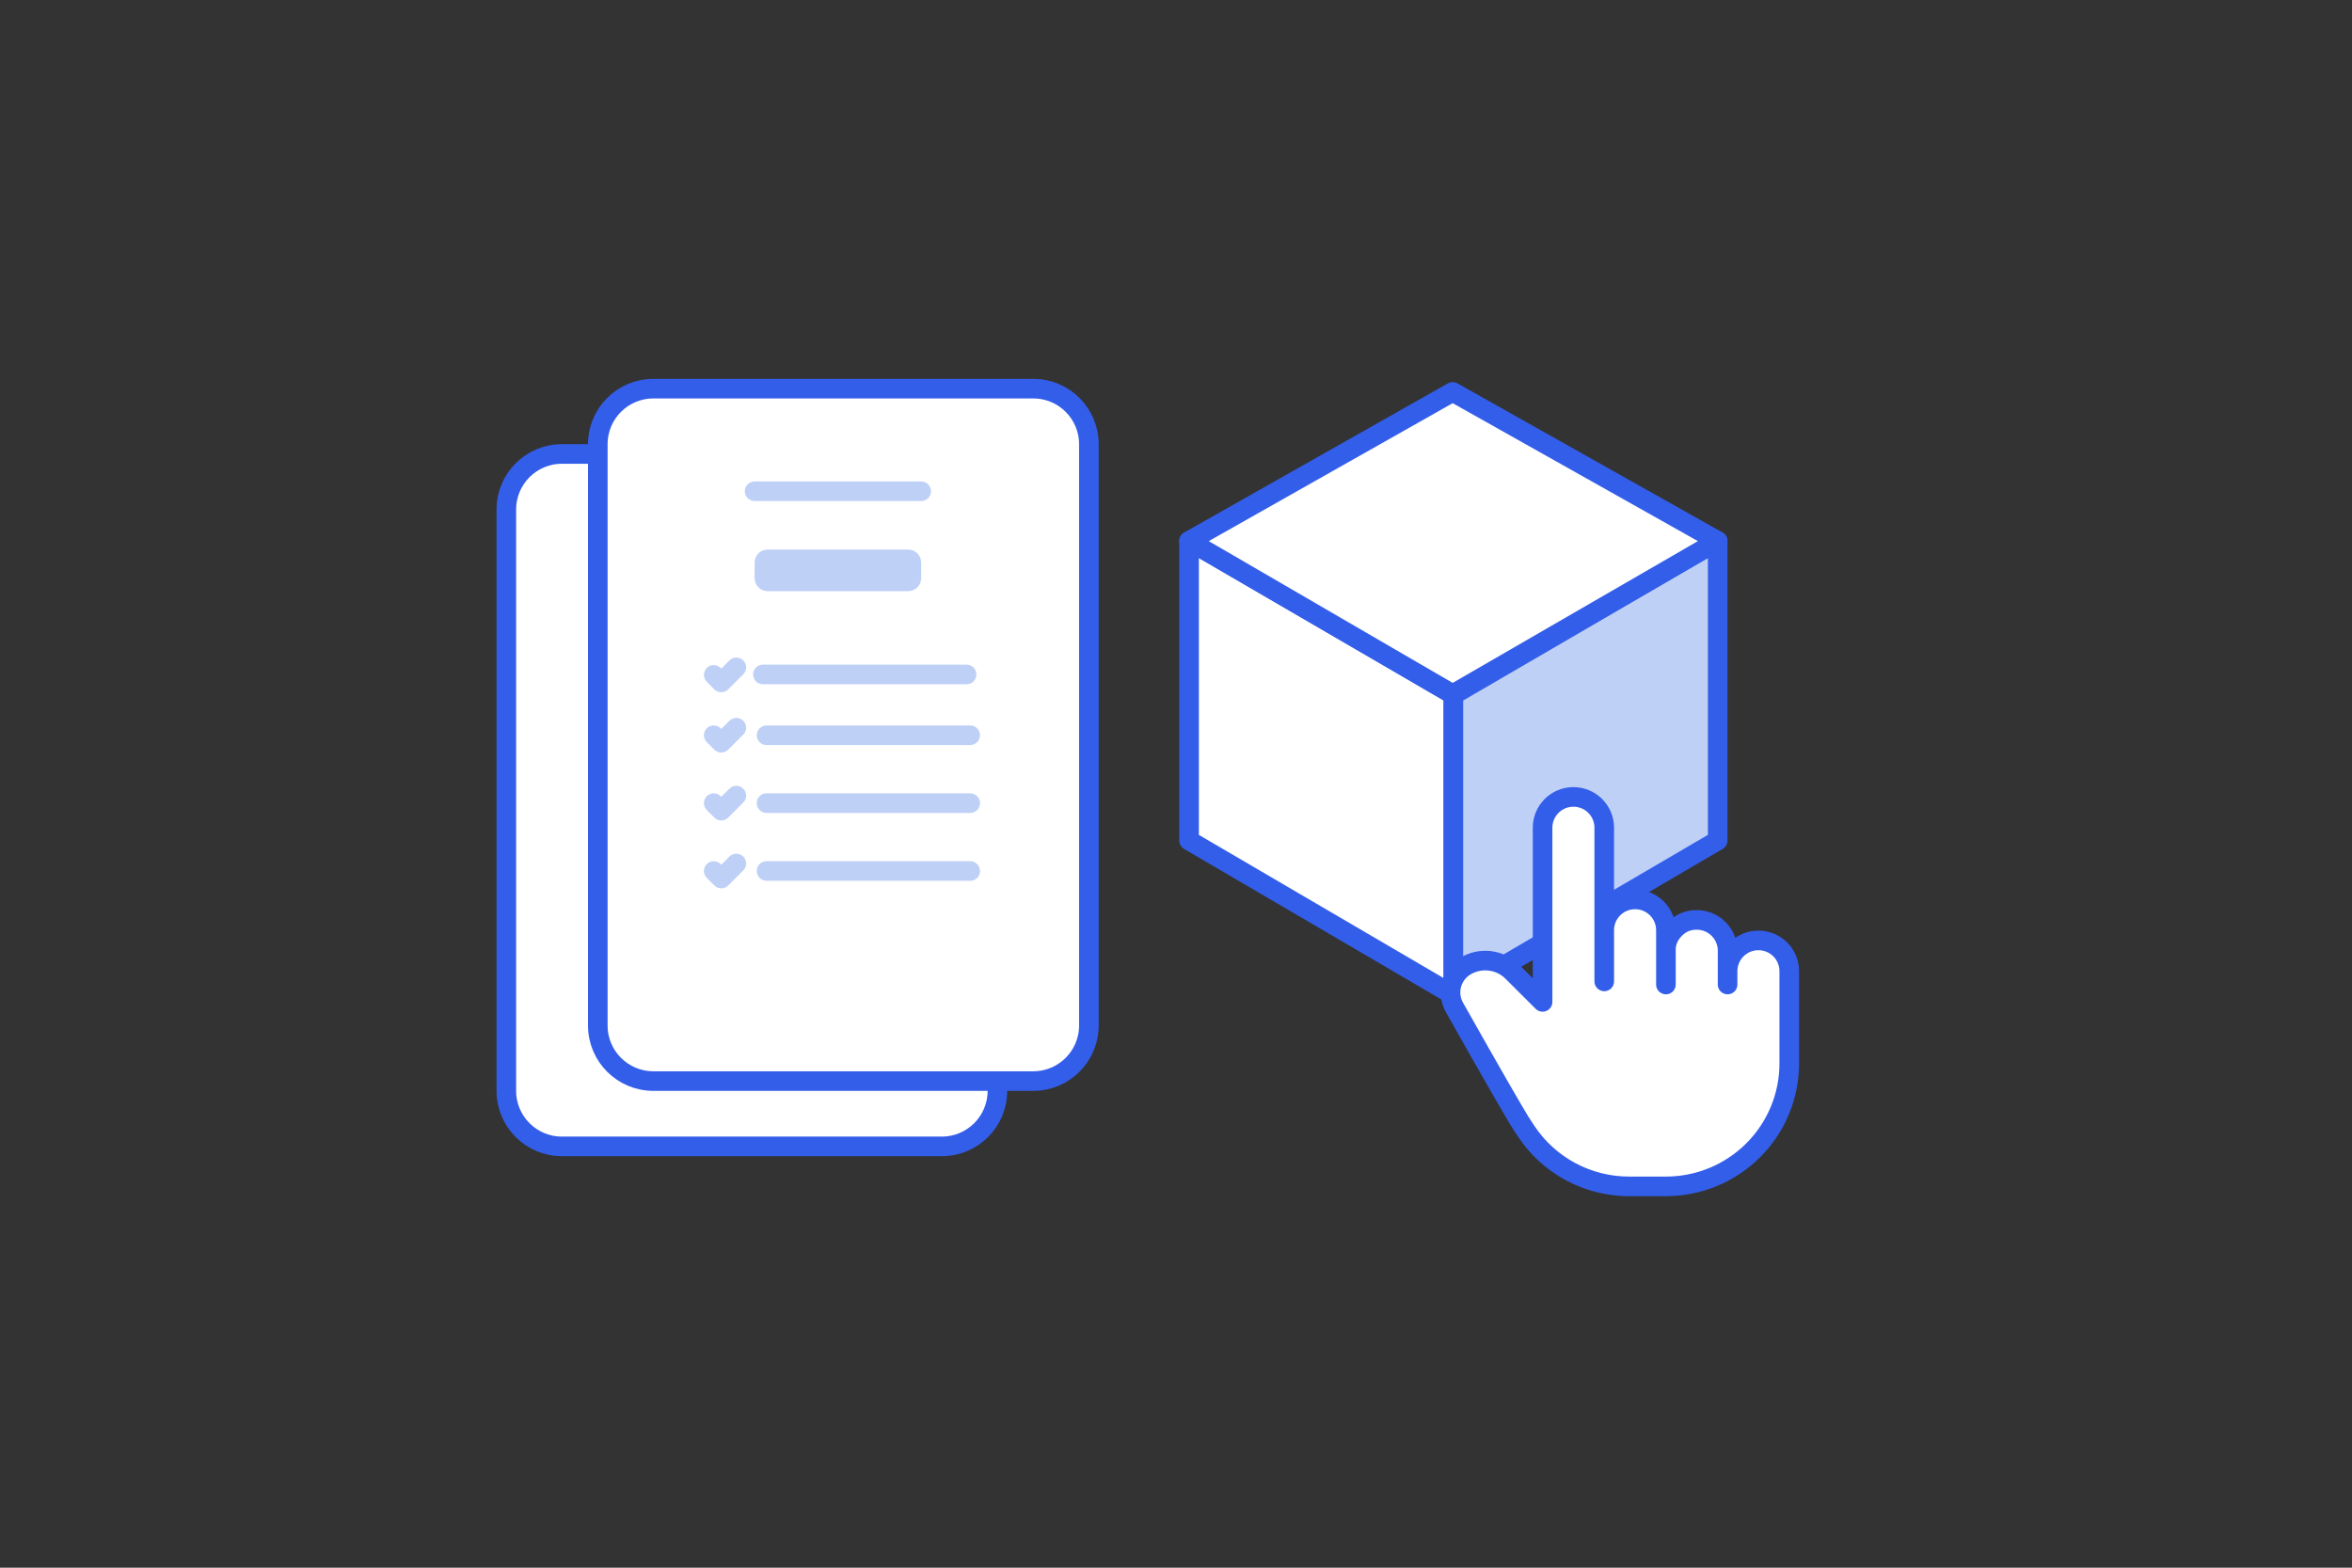 <svg width="180" height="120" viewBox="0 0 180 120" fill="none" xmlns="http://www.w3.org/2000/svg">
<rect x="0" y="0" width="180" height="120" fill="#333333" stroke="none"/>
<path d="M43 34.75H72.082C74.429 34.75 76.332 36.653 76.332 39V69.282V83.501C76.332 85.848 74.429 87.751 72.082 87.751H43C40.653 87.751 38.75 85.848 38.75 83.501V39C38.75 36.653 40.653 34.75 43 34.75Z" fill="white" stroke="#335EEA" stroke-width="1.5" stroke-linecap="round"/>
<path d="M51.663 61.279H67.251" stroke="#BFD0F7" stroke-width="1.5" stroke-linecap="round"/>
<path d="M50.75 42.602H63.499" stroke="#BFD0F7" stroke-width="1.5" stroke-linecap="round"/>
<path d="M62.499 50.252H51.75C51.197 50.252 50.75 49.805 50.75 49.252V48.065C50.75 47.513 51.197 47.065 51.75 47.065H62.499C63.051 47.065 63.499 47.513 63.499 48.065V49.252C63.499 49.805 63.051 50.252 62.499 50.252Z" fill="#BFD0F7"/>
<path d="M51.387 56.627H66.975" stroke="#BFD0F7" stroke-width="1.5" stroke-linecap="round"/>
<path d="M51.663 71.671H67.251" stroke="#BFD0F7" stroke-width="1.5" stroke-linecap="round"/>
<path d="M51.663 66.475H67.251" stroke="#BFD0F7" stroke-width="1.5" stroke-linecap="round"/>
<path d="M49.884 56.614C50.177 56.321 50.177 55.846 49.884 55.553C49.592 55.26 49.117 55.26 48.824 55.553L49.884 56.614ZM48.199 57.238L47.669 57.768C47.81 57.909 48.001 57.988 48.199 57.988C48.398 57.988 48.589 57.909 48.73 57.768L48.199 57.238ZM48.152 56.13C47.859 55.837 47.385 55.837 47.092 56.13C46.799 56.423 46.799 56.898 47.092 57.191L48.152 56.13ZM48.824 55.553L47.669 56.708L48.73 57.768L49.884 56.614L48.824 55.553ZM48.73 56.708L48.152 56.13L47.092 57.191L47.669 57.768L48.73 56.708Z" fill="#BFD0F7"/>
<path d="M49.884 61.232C50.177 60.94 50.177 60.465 49.884 60.172C49.592 59.879 49.117 59.879 48.824 60.172L49.884 61.232ZM48.199 61.857L47.669 62.387C47.81 62.528 48.001 62.607 48.199 62.607C48.398 62.607 48.589 62.528 48.73 62.387L48.199 61.857ZM48.152 60.749C47.859 60.456 47.385 60.456 47.092 60.749C46.799 61.042 46.799 61.517 47.092 61.81L48.152 60.749ZM48.824 60.172L47.669 61.326L48.73 62.387L49.884 61.232L48.824 60.172ZM48.73 61.326L48.152 60.749L47.092 61.81L47.669 62.387L48.73 61.326Z" fill="#BFD0F7"/>
<path d="M49.884 66.428C50.177 66.135 50.177 65.661 49.884 65.368C49.592 65.075 49.117 65.075 48.824 65.368L49.884 66.428ZM48.199 67.053L47.669 67.583C47.81 67.724 48.001 67.803 48.199 67.803C48.398 67.803 48.589 67.724 48.73 67.583L48.199 67.053ZM48.152 65.945C47.859 65.652 47.385 65.652 47.092 65.945C46.799 66.238 46.799 66.713 47.092 67.006L48.152 65.945ZM48.824 65.368L47.669 66.522L48.73 67.583L49.884 66.428L48.824 65.368ZM48.73 66.522L48.152 65.945L47.092 67.006L47.669 67.583L48.73 66.522Z" fill="#BFD0F7"/>
<path d="M49.884 71.624C50.177 71.332 50.177 70.857 49.884 70.564C49.592 70.271 49.117 70.271 48.824 70.564L49.884 71.624ZM48.199 72.249L47.669 72.779C47.81 72.92 48.001 72.999 48.199 72.999C48.398 72.999 48.589 72.92 48.73 72.779L48.199 72.249ZM48.152 71.141C47.859 70.848 47.385 70.848 47.092 71.141C46.799 71.434 46.799 71.909 47.092 72.202L48.152 71.141ZM48.824 70.564L47.669 71.719L48.73 72.779L49.884 71.624L48.824 70.564ZM48.73 71.719L48.152 71.141L47.092 72.202L47.669 72.779L48.73 71.719Z" fill="#BFD0F7"/>
<path d="M50 29.75H79.082C81.429 29.75 83.332 31.653 83.332 34V64.282V78.501C83.332 80.848 81.429 82.751 79.082 82.751H50C47.653 82.751 45.75 80.848 45.75 78.501V34C45.75 31.653 47.653 29.75 50 29.75Z" fill="white" stroke="#335EEA" stroke-width="1.5" stroke-linecap="round"/>
<path d="M58.663 56.279H74.251" stroke="#BFD0F7" stroke-width="1.5" stroke-linecap="round"/>
<path d="M57.75 37.602H70.499" stroke="#BFD0F7" stroke-width="1.5" stroke-linecap="round"/>
<path d="M69.499 45.252H58.75C58.197 45.252 57.75 44.805 57.75 44.252V43.065C57.75 42.513 58.197 42.065 58.75 42.065H69.499C70.051 42.065 70.499 42.513 70.499 43.065V44.252C70.499 44.805 70.051 45.252 69.499 45.252Z" fill="#BFD0F7"/>
<path d="M58.387 51.627H73.975" stroke="#BFD0F7" stroke-width="1.5" stroke-linecap="round"/>
<path d="M58.663 66.671H74.251" stroke="#BFD0F7" stroke-width="1.5" stroke-linecap="round"/>
<path d="M58.663 61.475H74.251" stroke="#BFD0F7" stroke-width="1.5" stroke-linecap="round"/>
<path d="M56.884 51.614C57.177 51.321 57.177 50.846 56.884 50.553C56.592 50.26 56.117 50.26 55.824 50.553L56.884 51.614ZM55.199 52.238L54.669 52.768C54.81 52.909 55.001 52.988 55.199 52.988C55.398 52.988 55.589 52.909 55.73 52.768L55.199 52.238ZM55.152 51.13C54.859 50.837 54.385 50.837 54.092 51.13C53.799 51.423 53.799 51.898 54.092 52.191L55.152 51.13ZM55.824 50.553L54.669 51.708L55.73 52.768L56.884 51.614L55.824 50.553ZM55.73 51.708L55.152 51.13L54.092 52.191L54.669 52.768L55.73 51.708Z" fill="#BFD0F7"/>
<path d="M56.884 56.232C57.177 55.94 57.177 55.465 56.884 55.172C56.592 54.879 56.117 54.879 55.824 55.172L56.884 56.232ZM55.199 56.857L54.669 57.387C54.81 57.528 55.001 57.607 55.199 57.607C55.398 57.607 55.589 57.528 55.73 57.387L55.199 56.857ZM55.152 55.749C54.859 55.456 54.385 55.456 54.092 55.749C53.799 56.042 53.799 56.517 54.092 56.81L55.152 55.749ZM55.824 55.172L54.669 56.326L55.73 57.387L56.884 56.232L55.824 55.172ZM55.73 56.326L55.152 55.749L54.092 56.81L54.669 57.387L55.73 56.326Z" fill="#BFD0F7"/>
<path d="M56.884 61.428C57.177 61.136 57.177 60.661 56.884 60.368C56.592 60.075 56.117 60.075 55.824 60.368L56.884 61.428ZM55.199 62.053L54.669 62.583C54.81 62.724 55.001 62.803 55.199 62.803C55.398 62.803 55.589 62.724 55.73 62.583L55.199 62.053ZM55.152 60.945C54.859 60.652 54.385 60.652 54.092 60.945C53.799 61.238 53.799 61.713 54.092 62.006L55.152 60.945ZM55.824 60.368L54.669 61.522L55.73 62.583L56.884 61.428L55.824 60.368ZM55.73 61.522L55.152 60.945L54.092 62.006L54.669 62.583L55.73 61.522Z" fill="#BFD0F7"/>
<path d="M56.884 66.624C57.177 66.332 57.177 65.857 56.884 65.564C56.592 65.271 56.117 65.271 55.824 65.564L56.884 66.624ZM55.199 67.249L54.669 67.779C54.81 67.92 55.001 67.999 55.199 67.999C55.398 67.999 55.589 67.92 55.73 67.779L55.199 67.249ZM55.152 66.141C54.859 65.848 54.385 65.848 54.092 66.141C53.799 66.434 53.799 66.909 54.092 67.202L55.152 66.141ZM55.824 65.564L54.669 66.719L55.73 67.779L56.884 66.624L55.824 65.564ZM55.73 66.719L55.152 66.141L54.092 67.202L54.669 67.779L55.73 66.719Z" fill="#BFD0F7"/>
<path fill-rule="evenodd" clip-rule="evenodd" d="M91 41.411V64.336L111.228 76.174V53.19L91 41.411Z" fill="white" stroke="#335EEA" stroke-width="1.5" stroke-linejoin="round"/>
<path fill-rule="evenodd" clip-rule="evenodd" d="M131.456 41.411V64.336L111.228 76.174V53.19L131.456 41.411Z" fill="#BFD0F7" stroke="#335EEA" stroke-width="1.5" stroke-linejoin="round"/>
<path fill-rule="evenodd" clip-rule="evenodd" d="M111.173 30L131.455 41.411L111.173 53.139L91 41.411L111.173 30Z" fill="white" stroke="#335EEA" stroke-width="1.5" stroke-linejoin="round"/>
<path d="M118.055 76.691V63.354C118.055 62.729 118.304 62.131 118.746 61.689C119.189 61.248 119.789 61 120.415 61C121.041 61 121.641 61.248 122.083 61.689C122.526 62.131 122.774 62.729 122.774 63.354V77.118" fill="white"/>
<path d="M122.774 77.118V71.199C122.774 70.89 122.835 70.584 122.954 70.298C123.073 70.013 123.246 69.753 123.466 69.535C123.685 69.316 123.945 69.143 124.231 69.025C124.517 68.906 124.824 68.845 125.134 68.845C125.444 68.845 125.751 68.906 126.037 69.025C126.324 69.143 126.584 69.316 126.803 69.535C127.022 69.753 127.196 70.013 127.314 70.298C127.433 70.584 127.494 70.89 127.494 71.199V72.673V76.122" fill="white"/>
<path d="M127.494 76.122V72.673C127.494 72.234 127.644 71.644 128.185 71.104C128.684 70.606 129.228 70.415 129.854 70.415C130.48 70.415 131.08 70.662 131.522 71.104C131.965 71.545 132.214 72.144 132.214 72.768V74.316" fill="white"/>
<path d="M132.213 74.337C132.213 73.713 132.462 73.114 132.905 72.673C133.347 72.231 133.947 71.984 134.573 71.984C135.199 71.984 135.799 72.231 136.242 72.673C136.684 73.114 136.933 73.713 136.933 74.337V81.398C136.933 83.895 135.938 86.29 134.168 88.055C132.398 89.821 129.997 90.812 127.494 90.812H124.348H124.675C123.112 90.813 121.573 90.426 120.197 89.686C118.82 88.947 117.65 87.878 116.79 86.576C116.687 86.419 116.584 86.263 116.482 86.105C115.991 85.354 114.268 82.358 111.312 77.118C111.011 76.583 110.93 75.953 111.088 75.361C111.245 74.768 111.628 74.26 112.155 73.945C112.717 73.609 113.375 73.47 114.025 73.549C114.674 73.629 115.279 73.923 115.742 74.384L118.055 76.691" fill="white"/>
<path d="M127.494 75.361V72.673M132.214 74.316V72.768C132.214 72.144 131.965 71.545 131.522 71.104C131.08 70.662 130.48 70.415 129.854 70.415C129.228 70.415 128.684 70.606 128.185 71.104C127.644 71.644 127.494 72.234 127.494 72.673M132.213 75.361V74.337C132.213 73.713 132.462 73.114 132.905 72.673C133.347 72.231 133.947 71.984 134.573 71.984C135.199 71.984 135.799 72.231 136.242 72.673C136.684 73.114 136.933 73.713 136.933 74.337V81.398C136.933 83.895 135.939 86.29 134.168 88.055C132.398 89.821 129.997 90.812 127.494 90.812H124.348H124.675C123.112 90.813 121.573 90.426 120.197 89.686C118.82 88.947 117.65 87.878 116.79 86.576C116.687 86.419 116.584 86.263 116.482 86.105C115.991 85.354 114.268 82.358 111.312 77.118C111.011 76.583 110.93 75.953 111.088 75.361C111.245 74.768 111.628 74.26 112.155 73.945C112.717 73.609 113.375 73.47 114.025 73.549C114.674 73.629 115.279 73.923 115.742 74.384L118.055 76.691V63.354C118.055 62.729 118.304 62.131 118.746 61.689C119.189 61.248 119.789 61 120.415 61C121.041 61 121.641 61.248 122.083 61.689C122.526 62.131 122.774 62.729 122.774 63.354V75.122V71.199C122.774 70.89 122.835 70.584 122.954 70.298C123.073 70.013 123.246 69.753 123.466 69.535C123.685 69.316 123.945 69.143 124.231 69.025C124.517 68.906 124.824 68.845 125.134 68.845C125.444 68.845 125.751 68.906 126.037 69.025C126.324 69.143 126.584 69.316 126.803 69.535C127.022 69.753 127.196 70.013 127.314 70.298C127.433 70.584 127.494 70.89 127.494 71.199V72.673" stroke="#335EEA" stroke-width="1.5" stroke-linecap="round" stroke-linejoin="round"/>
</svg>
